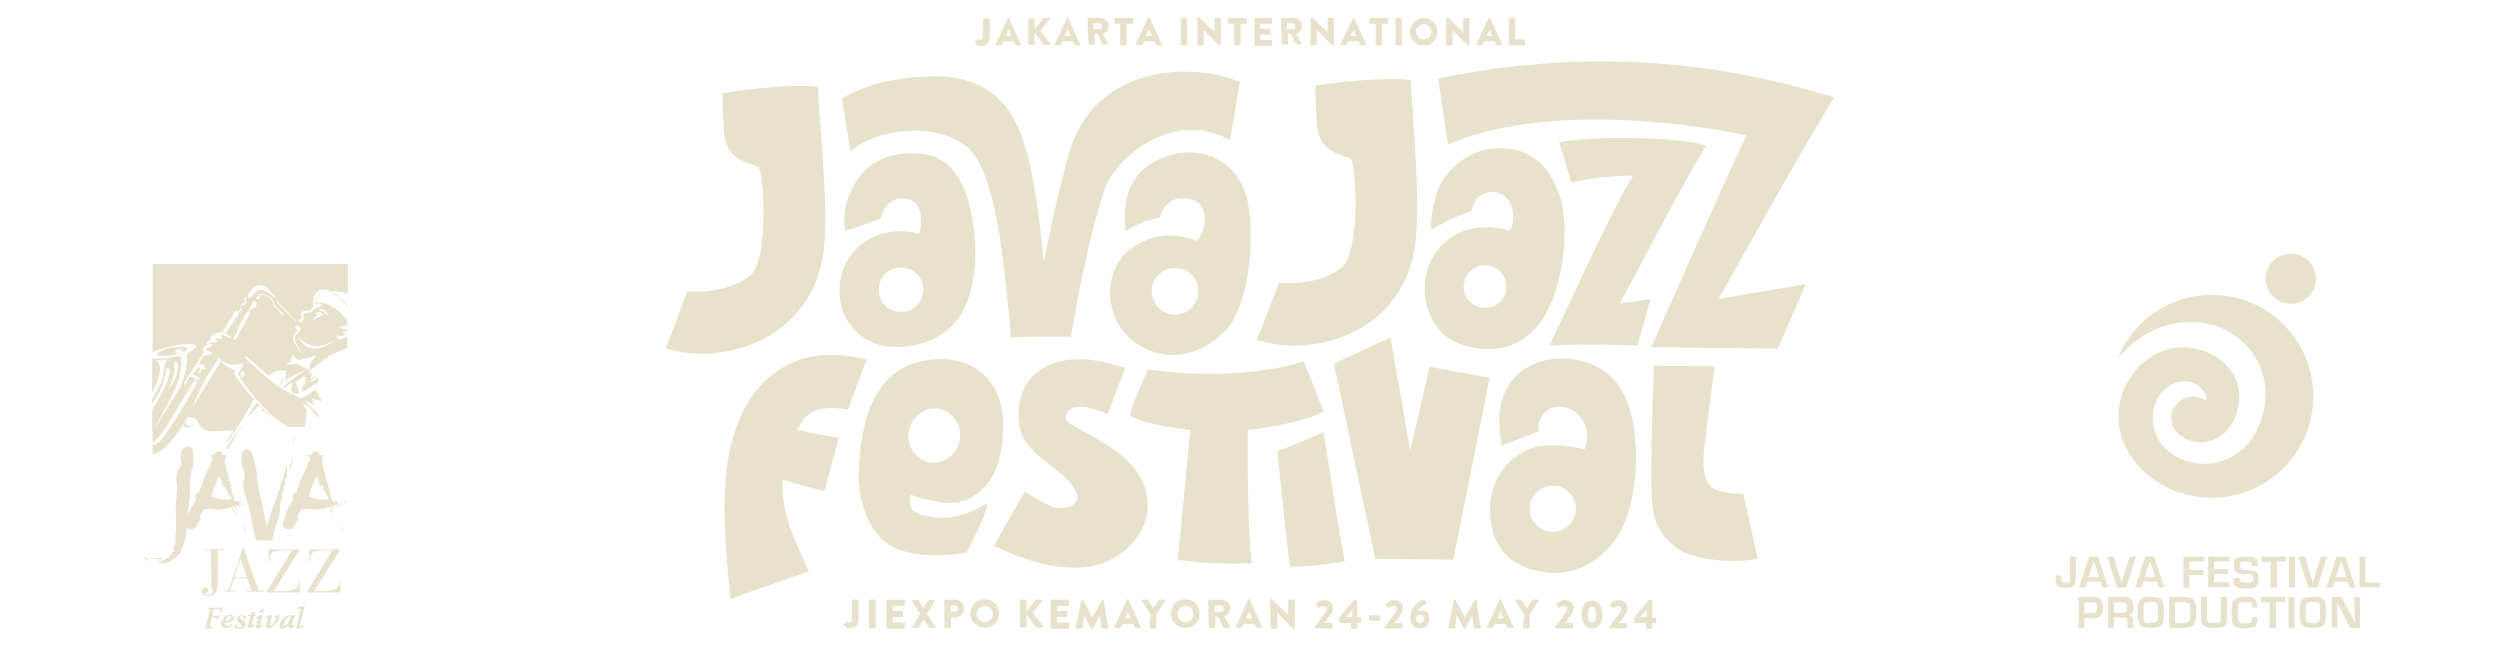 <?xml version="1.0" encoding="utf-8"?>
<!-- Generator: Adobe Illustrator 24.3.0, SVG Export Plug-In . SVG Version: 6.00 Build 0)  -->
<svg version="1.1" id="Layer_1" xmlns="http://www.w3.org/2000/svg" xmlns:xlink="http://www.w3.org/1999/xlink" x="0px" y="0px"
	 viewBox="0 0 557 144" style="enable-background:new 0 0 557 144;" xml:space="preserve">
<style type="text/css">
	.st0{fill:#E8E1CC;}
</style>
<g>
	<g>
		<path class="st0" d="M162.8,133.5c5.3-2.2,17.7-6.1,17.4-6.3c-3.5-7.3-6.2-13.4-5.8-20.3c2.5,0.8,8,2.2,9.3,2.5
			c1.3-5.1,3.2-11.8,3.2-11.8c-2-0.3-9.3-1.8-9.3-1.8c1.2-2.5,2.8-4.3,5.4-4.7c2.6-0.4,4.6-0.1,5.9,0.2c1-2.6,4.2-11.2,4.2-11.2
			c-4.3-1-11.2-2.2-17.8,1.3s-11.1,9.9-13.1,20.9C160.3,113.3,162.5,130.5,162.8,133.5z"/>
		<path class="st0" d="M219.5,112.3c-1.2,0.7-3.1,2-6.7,2.8c-3.6,0.8-7.2-0.2-8.7-0.9s-1.8-3-1.1-4c1.1,0.7,4.4,1.3,6.6,1.7
			c2.2,0.4,5.3,0.1,7.4-1.4c2.1-1.5,6.6-4.5,6.5-16.1s-9.5-16.5-19.4-13.6c-9.7,2.9-12,13.2-12.7,22.4c-0.7,9,2.7,16.2,7.4,18.6
			c4.7,2.4,11.3,2.2,16.6,1.3C215.3,123,221.4,112,219.5,112.3z M202.4,96.6c0.3-3.3,3.1-5.8,6.2-5.6c3.2,0.2,5.6,3.2,5.3,6.5
			s-3.1,5.8-6.2,5.6S202.1,100,202.4,96.6z"/>
		<path class="st0" d="M246.8,92.3c1.2-3.4,3.9-10.3,3.9-10.3c-3.8-1.3-11.9-3.7-18.3,0c-6.1,3.6-5.9,10.8-5,14.1
			c0.8,2.9,3.9,5.6,7.4,8.2c3.4,2.5,6,5.6,5.1,7.2c-0.9,1.8-3.9,2.1-5.5,1.4s-4.7-2.4-6-3.4c-1.9,2.9-6.9,12.1-6.9,12.1
			c5,2.5,14.9,6.4,22.7,4.3c8.9-2.4,11.5-9.8,11.5-12.4c0-3.1-0.2-8.3-7.8-13.5c-7.6-5.2-10.8-5.3-10.4-7.2
			C238.3,88.2,246.8,92.3,246.8,92.3z"/>
		<path class="st0" d="M255.8,82.3c-2.5,5.3-3.6,8.6-4.1,10.3c4.1,2.3,13.5,3.2,13.5,3.2l-2.8,28.9c0,0,7,1.2,16.5,0.8
			c-1.1-8-0.9-29.7-0.9-29.7c5.1-0.5,13.2-2.1,16.9-4.1c-2.3-5.8-4.4-11.2-4.4-11.2C280,83.8,266.3,83.9,255.8,82.3z"/>
		<path class="st0" d="M294.9,96.3l2.8,17.8l1.9,11c0,0-7.4,1.2-12.2,1.2c-0.7-5.2-2.2-19.7-2.8-25.8
			C287.7,99.5,294.9,96.3,294.9,96.3z"/>
		<polygon class="st0" points="297.2,81 309.8,75.2 314.2,100.4 318.5,81.7 331.9,84.2 327.4,106.8 323.8,124.7 306.4,124.5 		"/>
		<path class="st0" d="M361.4,87.1c-4.6-7.9-14.6-8.4-19.9-5.9c-4.6,2.2-9.1,7-6.9,18.1l8.2-3.2c0,0-0.6-2.6,2-4.8
			c1.9-1.1,5.1-1,7.2,1.5c2,2.3,1.9,5.8,1,7.3c-1.9-0.5-7.9-1.7-12.2-0.1c-4.9,1.9-10.2,7.6-8.5,17.1c1.6,9,10,10.3,12.9,10.5
			c4,0.4,12.4-1.2,16.8-11.2C365.4,108.3,365.5,94.2,361.4,87.1z M345.9,118.5c-2.8,0-5.1-2.3-5.1-5.2c0-2.8,2.3-5.1,5.2-5.1
			c2.8,0,5.1,2.3,5.1,5.2C351.1,116.2,348.7,118.5,345.9,118.5z"/>
		<path class="st0" d="M368.5,81.5c3.6,0.1,8.7,0,13.5,0.1c-0.8,6.8-2,15.3-2.4,19.4c-0.3,4.2,0.2,7.1,2.9,8.2
			c2.5,0.9,5.9,0.8,5.9,0.8c1,4.3,3.2,14.4,3.2,14.4c-3.2,1.1-14.2,0.8-18.2-2.4c-5.2-4.2-5.6-7.7-5.5-18.3S368.5,81.5,368.5,81.5z"
			/>
		<g>
			<path class="st0" d="M161,20.8c5.3-1,17.1-2.2,21.2-1.4c0.4,8.9,2.5,26.5,1.3,36.6c-1.2,10-7.7,18.1-17.7,21.3
				c-10,3.2-17.5,0.3-17.5,0.3c2.4-6,4.8-12.7,4.8-12.7c3.8,0.3,10.2-0.2,14.2-3.7c4-3.5,2.9-23.3,1.6-24.1c-2.8-1-7.1-1.6-7.6-7.7
				C160.9,23.3,161,20.8,161,20.8z"/>
			<path class="st0" d="M206.2,34.4c-7.3-1.1-13.3,1.5-16.1,7.2c-2.5,4.9-2.1,7.8-1.8,9.9c2.9-1,8-2.8,8-2.8
				c0.2-2.1,2.1-4.5,4.8-4.5c3.1,0,5,2.5,3.7,7.9c-2.6-0.8-8.4-1.5-13.3,2.7c-5.2,4.5-4.9,11.1-3.8,14.3c1.1,3.2,5.2,9.7,15.4,7.9
				c10.2-1.8,14.1-9.3,14.2-20.7C217.1,45.2,214,35.6,206.2,34.4z M200.8,69.5c-2.7,0.1-5-2.1-5-4.9c-0.1-2.7,2.1-5,4.9-5
				c2.7,0,5,2.1,5,4.9C205.7,67.2,203.6,69.5,200.8,69.5z"/>
			<path class="st0" d="M271.5,35.6c-6.5-3.6-13.7-0.7-17.1,2.4c-1.5,1.5-4.8,5.6-3.5,13.5c3.1-2.3,7.5-3,7.5-3
				c1-3.6,3.5-4.9,6.9-4.1c3.6,0.8,4.1,5.3,1.5,9.3c-3.4-1.3-8-2.2-13.1,0.6c-4.6,2.5-6.2,6.4-6.4,10.8c-0.1,4.3,2.2,10.2,8.4,12.8
				c6.2,2.6,12.1,0.7,16.8-3.7c4.8-4.4,6.1-15.4,6.1-19.7C278.6,50.3,279.5,40.1,271.5,35.6z M261.9,70.1c-2.9,0.1-5.2-2.2-5.3-5.1
				s2.2-5.2,5.1-5.3s5.2,2.2,5.3,5.1C267,67.7,264.7,70.1,261.9,70.1z"/>
			<path class="st0" d="M238.1,34.4c-2.7,9.4-5.5,23.8-5.5,23.8c-1.1-9.8-2.3-21.6-5.6-29.4s-9.4-11.9-19.1-11.8
				c-8.6,0.2-14.9,1.8-20.3,4.9c0.4,2.6,1.9,11.9,1.9,11.9c4.1-4.2,17.5-7.4,25.7-1.3c3.6,3.1,6.9,9.9,9.2,33.9
				c0.5,3.9,0.8,8.8,0.8,8.8c4.5-0.3,9.4-0.2,13.4-0.2c1.9-11.2,4.3-23,7.4-32.5c2.8-8.3,16.3-18.1,28-11.3c0,0,1.6-8.8,2.2-12.9
				C268,14.4,244.2,12.9,238.1,34.4z"/>
		</g>
		<path class="st0" d="M320.4,17.5c0,0,1.3,8.4,2.2,14.7c23.7-10.3,60.8-3.4,66.5-2c-5.7,11.9-21.2,47.2-21.2,47.2
			c7.1,0,28.2,0.3,28.2,0.3c3.7-8.4,6.2-14.4,6.2-14.4l-19.4,3.3c0,0,20.8-37.3,25.8-44.9C396.9,18.2,364.4,8.3,320.4,17.5z"/>
		<path class="st0" d="M347.4,31.7c6.4-1.4,26.8-1.4,32.7,0.8c-4.1,6.4-15.3,27.9-19.2,35.1c3.8-0.4,6.9-1,6.9-1l-3,10.4
			c0,0-10.5-0.5-19.6,0c6.1-12.9,14.9-32.1,18.7-37.9c-8.6,0.1-13.8,1.6-13.8,1.6L347.4,31.7z"/>
		<path class="st0" d="M347.6,43.9c-1.9-5.6-5.3-11-13.9-10.9c-6.7,0.1-11.7,5.4-13.1,8.8c-2.2,5.6-1.7,9.5-1.7,9.5
			c3-2.2,8.9-4.3,8.9-4.3c0.4-1.9,1.6-3.9,4.2-4.2c3-0.3,4.6,1.9,5,4c0.3,1.6,0.2,3.5-0.7,4.6c-1.9-0.5-4.5-1.3-8.9-0.3
			c-5.7,1.3-9.4,6.4-9.9,11.6c-0.6,6.6,2.7,12.2,7.9,14c6,2.1,13.8,1.7,18.6-6.1C349,62.4,349.4,49.5,347.6,43.9z M330.9,68.6
			c-2.6,0-4.8-2.1-4.8-4.7c0-2.6,2.1-4.8,4.7-4.8c2.6,0,4.8,2.1,4.8,4.7C335.7,66.4,333.6,68.6,330.9,68.6z"/>
		<path class="st0" d="M293.1,19.1c5.3-1,17.1-2,21.2-1.2c0.4,8.9,2.3,26.5,1,36.6s-7.8,18-17.8,21.1c-10,3.1-17.5,0.1-17.5,0.1
			c2.5-6,4.9-12.7,4.9-12.7c3.8,0.3,10.2-0.1,14.2-3.6s3.1-23.3,1.8-24.1c-2.8-1-7.1-1.7-7.5-7.7S293.1,19.1,293.1,19.1z"/>
	</g>
	<g>
		<path class="st0" d="M188,139.1l0.6-0.6c0.1-0.1,0.2-0.1,0.2,0c0.1,0.1,0.2,0.2,0.5,0.2c0.2,0,0.5-0.2,0.5-0.7v-4.2
			c0-0.1,0.1-0.2,0.2-0.2h1.1c0.1,0,0.2,0.1,0.2,0.2v4.2c0,1.2-0.9,2-1.9,2c-0.8,0-1.2-0.5-1.4-0.7C188,139.3,188,139.2,188,139.1z"
			/>
		<path class="st0" d="M193.6,133.8c0-0.1,0.1-0.2,0.2-0.2h1.1c0.1,0,0.2,0.1,0.2,0.2v6c0,0.1-0.1,0.2-0.2,0.2h-1.1
			c-0.1,0-0.2-0.1-0.2-0.2V133.8z"/>
		<path class="st0" d="M197.5,133.8c0-0.1,0.1-0.2,0.2-0.2h3.7c0.1,0,0.2,0.1,0.2,0.2v1c0,0.1-0.1,0.2-0.2,0.2h-2.5v1.1h2.1
			c0.1,0,0.2,0.1,0.2,0.2v1c0,0.1-0.1,0.2-0.2,0.2h-2.1v1.2h2.5c0.1,0,0.2,0.1,0.2,0.2v1c0,0.1-0.1,0.2-0.2,0.2h-3.7
			c-0.1,0-0.2-0.1-0.2-0.2V133.8z"/>
		<path class="st0" d="M205,136.7l-1.8-2.8c-0.1-0.1,0-0.2,0.1-0.2h1.3c0.1,0,0.1,0.1,0.1,0.1l1,1.7h0l1.1-1.7c0,0,0.1-0.1,0.1-0.1
			h1.3c0.1,0,0.2,0.1,0.1,0.2l-1.8,2.8l1.9,3c0.1,0.1,0,0.2-0.1,0.2h-1.2c-0.1,0-0.1,0-0.1-0.1l-1.2-1.8h0l-1.1,1.8
			c0,0-0.1,0.1-0.1,0.1h-1.2c-0.1,0-0.2-0.1-0.1-0.2L205,136.7z"/>
		<path class="st0" d="M210.4,133.8c0-0.1,0.1-0.2,0.2-0.2h2.2c1.1,0,2,0.9,2,2c0,1.1-0.9,2-2,2h-0.9v2.1c0,0.1-0.1,0.2-0.2,0.2
			h-1.1c-0.1,0-0.2-0.1-0.2-0.2L210.4,133.8L210.4,133.8z M212.7,136.3c0.4,0,0.7-0.3,0.7-0.7c0-0.4-0.3-0.7-0.7-0.7h-0.9v1.4H212.7
			z"/>
		<path class="st0" d="M219.4,133.5c1.8,0,3.2,1.4,3.2,3.2s-1.4,3.2-3.2,3.2s-3.2-1.4-3.2-3.2C216.2,135,217.6,133.5,219.4,133.5z
			 M219.4,138.6c1,0,1.8-0.8,1.8-1.8c0-1-0.8-1.8-1.8-1.8c-1,0-1.8,0.8-1.8,1.8C217.6,137.8,218.4,138.6,219.4,138.6z"/>
		<path class="st0" d="M227.2,133.8c0-0.1,0.1-0.2,0.2-0.2h1.1c0.1,0,0.2,0.1,0.2,0.2v2.4l2-2.5c0-0.1,0.1-0.1,0.2-0.1h1.1
			c0.2,0,0.3,0.2,0.2,0.3l-2.1,2.6l2.3,3c0.1,0.1,0,0.3-0.2,0.3h-1.2c-0.1,0-0.1,0-0.2-0.1l-2.1-2.8v2.7c0,0.1-0.1,0.2-0.2,0.2h-1.1
			c-0.1,0-0.2-0.1-0.2-0.2V133.8z"/>
		<path class="st0" d="M234.1,133.8c0-0.1,0.1-0.2,0.2-0.2h3.7c0.1,0,0.2,0.1,0.2,0.2v1c0,0.1-0.1,0.2-0.2,0.2h-2.5v1.1h2.1
			c0.1,0,0.2,0.1,0.2,0.2v1c0,0.1-0.1,0.2-0.2,0.2h-2.1v1.2h2.5c0.1,0,0.2,0.1,0.2,0.2v1c0,0.1-0.1,0.2-0.2,0.2h-3.7
			c-0.1,0-0.2-0.1-0.2-0.2V133.8z"/>
		<path class="st0" d="M240.9,133.7c0-0.1,0.1-0.1,0.2-0.1h0.1c0,0,0.1,0,0.1,0.1l2.1,3.9h0l2.1-3.9c0-0.1,0.1-0.1,0.1-0.1h0.1
			c0.1,0,0.1,0.1,0.2,0.1l1,6.1c0,0.1-0.1,0.2-0.2,0.2h-1.1c-0.1,0-0.2-0.1-0.2-0.1l-0.4-2.8h0l-1.5,2.9c0,0.1-0.1,0.1-0.1,0.1h-0.2
			c-0.1,0-0.1,0-0.1-0.1l-1.5-2.9h0l-0.4,2.8c0,0.1-0.1,0.1-0.2,0.1h-1.1c-0.1,0-0.2-0.1-0.2-0.2L240.9,133.7z"/>
		<path class="st0" d="M248.3,139.7l2.8-6.1c0-0.1,0.1-0.1,0.1-0.1h0.1c0.1,0,0.1,0,0.1,0.1l2.8,6.1c0.1,0.1,0,0.2-0.1,0.2h-1
			c-0.2,0-0.2-0.1-0.3-0.2l-0.3-0.7h-2.4l-0.3,0.7c-0.1,0.1-0.1,0.2-0.3,0.2h-1C248.3,139.9,248.2,139.8,248.3,139.7z M252,137.8
			l-0.7-1.5h0l-0.7,1.5H252z"/>
		<path class="st0" d="M256.4,136.9l-2-3c-0.1-0.1,0-0.3,0.1-0.3h1.2c0.1,0,0.1,0.1,0.1,0.1l1.2,1.8l1.2-1.8c0,0,0.1-0.1,0.1-0.1
			h1.2c0.1,0,0.2,0.1,0.1,0.3l-2,3v2.9c0,0.1-0.1,0.2-0.2,0.2h-1.1c-0.1,0-0.2-0.1-0.2-0.2L256.4,136.9L256.4,136.9z"/>
		<path class="st0" d="M264.1,133.5c1.8,0,3.2,1.4,3.2,3.2s-1.4,3.2-3.2,3.2s-3.2-1.4-3.2-3.2S262.3,133.5,264.1,133.5z
			 M264.1,138.6c1,0,1.8-0.8,1.8-1.8c0-1-0.8-1.8-1.8-1.8c-1,0-1.8,0.8-1.8,1.8C262.4,137.8,263.2,138.6,264.1,138.6z"/>
		<path class="st0" d="M269.2,133.8c0-0.1,0.1-0.2,0.2-0.2h2.7c1.1,0,2,0.9,2,1.9c0,0.8-0.5,1.5-1.3,1.8l1.2,2.3
			c0.1,0.1,0,0.3-0.1,0.3h-1.2c-0.1,0-0.1-0.1-0.1-0.1l-1.2-2.4h-0.6v2.3c0,0.1-0.1,0.2-0.2,0.2h-1.1c-0.1,0-0.2-0.1-0.2-0.2
			L269.2,133.8L269.2,133.8z M271.9,136.3c0.4,0,0.7-0.3,0.7-0.7s-0.3-0.7-0.7-0.7h-1.3v1.4H271.9z"/>
		<path class="st0" d="M275.3,139.7l2.8-6.1c0-0.1,0.1-0.1,0.1-0.1h0.1c0.1,0,0.1,0,0.1,0.1l2.8,6.1c0,0.1,0,0.2-0.1,0.2h-1
			c-0.2,0-0.2-0.1-0.3-0.2l-0.3-0.7h-2.5l-0.3,0.7c0,0.1-0.1,0.2-0.3,0.2h-1C275.3,139.9,275.3,139.8,275.3,139.7z M279,137.8
			l-0.7-1.5h0l-0.7,1.5H279z"/>
		<path class="st0" d="M283,133.7c0-0.1,0.1-0.2,0.2-0.2h0.2l3.6,3.5h0v-3.2c0-0.1,0.1-0.2,0.2-0.2h1.1c0.1,0,0.2,0.1,0.2,0.2v6.1
			c0,0.1-0.1,0.2-0.2,0.2h-0.1c0,0-0.1,0-0.1,0l-3.5-3.6h0v3.4c0,0.1-0.1,0.2-0.2,0.2h-1.1c-0.1,0-0.2-0.1-0.2-0.2L283,133.7z"/>
		<path class="st0" d="M293,139.6c0.5-0.7,1.9-2.5,2.4-3.3c0.1-0.2,0.2-0.4,0.2-0.7c0-0.3-0.3-0.6-0.8-0.6c-0.4,0-0.7,0.3-0.9,0.4
			c-0.1,0.1-0.2,0.1-0.2,0l-0.5-0.6c-0.1-0.1-0.1-0.2,0-0.2c0,0,0.7-0.9,1.8-0.9c1.3,0,2,0.8,2,1.8c0,0.5-0.1,0.8-0.4,1.2
			c-0.3,0.5-1,1.5-1.5,2.1h1.6c0.1,0,0.2,0.1,0.2,0.2v0.8c0,0.1-0.1,0.2-0.2,0.2h-3.6c-0.1,0-0.2-0.1-0.2-0.2L293,139.6L293,139.6z"
			/>
		<path class="st0" d="M298.4,138.5v-0.9l3.1-3.8c0,0,0-0.1,0.1-0.1h0.6c0.1,0,0.2,0.1,0.2,0.2l0,3.7h0.7c0.1,0,0.2,0.1,0.2,0.2v0.8
			c0,0.1-0.1,0.2-0.2,0.2h-0.7l0,1.1c0,0.1-0.1,0.2-0.2,0.2h-1c-0.1,0-0.2-0.1-0.2-0.2v-1.1h-2.6
			C298.5,138.6,298.4,138.6,298.4,138.5z M301.3,137.5v-1.7l-1.4,1.7H301.3z"/>
		<path class="st0" d="M305,138.1v-0.8c0-0.1,0.1-0.2,0.2-0.2h2.1c0.1,0,0.2,0.1,0.2,0.2v0.8c0,0.1-0.1,0.2-0.2,0.2h-2.1
			C305.1,138.3,305,138.2,305,138.1z"/>
		<path class="st0" d="M308.6,139.6c0.5-0.7,1.9-2.5,2.4-3.3c0.1-0.2,0.2-0.4,0.2-0.7c0-0.3-0.3-0.6-0.8-0.6c-0.4,0-0.7,0.3-0.9,0.4
			c-0.1,0.1-0.2,0.1-0.2,0l-0.5-0.6c-0.1-0.1-0.1-0.2,0-0.2c0,0,0.7-0.9,1.8-0.9c1.3,0,2,0.8,2,1.8c0,0.5-0.1,0.8-0.4,1.2
			c-0.3,0.5-1,1.5-1.5,2.1h1.6c0.1,0,0.2,0.1,0.2,0.2v0.8c0,0.1-0.1,0.2-0.2,0.2h-3.6c-0.1,0-0.2-0.1-0.2-0.2L308.6,139.6
			L308.6,139.6z"/>
		<path class="st0" d="M317.2,133.6c0.1-0.1,0.2,0,0.3,0.1l0.3,0.7c0,0.1,0,0.2-0.2,0.3c-0.4,0.1-1.6,0.6-1.8,1.5
			c0.2-0.1,0.6-0.2,0.9-0.2c0.9,0,1.8,0.6,1.8,1.9c0,1.1-0.9,2.1-2.1,2.1c-1.4,0-2.2-1-2.2-2.4C314.2,134.9,316.5,133.8,317.2,133.6
			z M316.4,138.8c0.5,0,0.9-0.4,0.9-0.9c0-0.5-0.4-0.9-0.9-0.9c-0.5,0-0.9,0.4-0.9,0.9C315.5,138.4,315.9,138.8,316.4,138.8z"/>
		<path class="st0" d="M323.9,133.7c0-0.1,0.1-0.1,0.2-0.1h0.1c0,0,0.1,0,0.1,0.1l2.1,3.9h0l2.1-3.9c0-0.1,0.1-0.1,0.1-0.1h0.1
			c0.1,0,0.1,0.1,0.2,0.1l1,6.1c0,0.1-0.1,0.2-0.2,0.2h-1.1c-0.1,0-0.2-0.1-0.2-0.1l-0.4-2.8h0l-1.5,2.9c0,0.1-0.1,0.1-0.1,0.1h-0.2
			c0,0-0.1,0-0.1-0.1l-1.5-2.9h0l-0.4,2.8c0,0.1-0.1,0.1-0.2,0.1h-1.1c-0.1,0-0.2-0.1-0.2-0.2L323.9,133.7z"/>
		<path class="st0" d="M331.3,139.7l2.8-6.1c0-0.1,0.1-0.1,0.1-0.1h0.1c0.1,0,0.1,0,0.1,0.1l2.8,6.1c0,0.1,0,0.2-0.1,0.2h-1
			c-0.2,0-0.2-0.1-0.3-0.2l-0.3-0.7h-2.5l-0.3,0.7c0,0.1-0.1,0.2-0.3,0.2h-1C331.3,139.9,331.2,139.8,331.3,139.7z M335,137.8
			l-0.7-1.5h0l-0.7,1.5H335z"/>
		<path class="st0" d="M339.6,136.9l-2-3c-0.1-0.1,0-0.3,0.1-0.3h1.2c0.1,0,0.1,0.1,0.1,0.1l1.2,1.8l1.2-1.8c0,0,0.1-0.1,0.1-0.1
			h1.2c0.1,0,0.2,0.1,0.1,0.3l-2,3v2.9c0,0.1-0.1,0.2-0.2,0.2h-1.1c-0.1,0-0.2-0.1-0.2-0.2L339.6,136.9L339.6,136.9z"/>
		<path class="st0" d="M346.6,139.6c0.5-0.7,1.9-2.5,2.4-3.3c0.1-0.2,0.2-0.4,0.2-0.7c0-0.3-0.3-0.6-0.8-0.6c-0.4,0-0.7,0.3-0.9,0.4
			c-0.1,0.1-0.2,0.1-0.2,0l-0.5-0.6c-0.1-0.1-0.1-0.2,0-0.2c0,0,0.7-0.9,1.8-0.9c1.3,0,2,0.8,2,1.8c0,0.5-0.1,0.8-0.4,1.2
			c-0.3,0.5-1,1.5-1.5,2.1h1.6c0.1,0,0.2,0.1,0.2,0.2v0.8c0,0.1-0.1,0.2-0.2,0.2h-3.6c-0.1,0-0.2-0.1-0.2-0.2L346.6,139.6
			L346.6,139.6z"/>
		<path class="st0" d="M352.4,136.9c0-2,0.8-3.1,2.3-3.1c1.5,0,2.3,1.2,2.3,3.1s-0.8,3.1-2.3,3.1C353.3,140,352.4,138.8,352.4,136.9
			z M355.6,136.9c0-1.2-0.3-1.8-0.9-1.8c-0.5,0-0.9,0.7-0.9,1.8c0,1.2,0.3,1.8,0.9,1.8C355.3,138.7,355.6,138,355.6,136.9z"/>
		<path class="st0" d="M358.6,139.6c0.5-0.7,1.9-2.5,2.4-3.3c0.1-0.2,0.2-0.4,0.2-0.7c0-0.3-0.3-0.6-0.8-0.6c-0.4,0-0.7,0.3-0.9,0.4
			c-0.1,0.1-0.2,0.1-0.2,0l-0.5-0.6c-0.1-0.1-0.1-0.2,0-0.2c0,0,0.7-0.9,1.8-0.9c1.3,0,2,0.8,2,1.8c0,0.5-0.1,0.8-0.4,1.2
			c-0.3,0.5-1,1.5-1.5,2.1h1.6c0.1,0,0.2,0.1,0.2,0.2v0.8c0,0.1-0.1,0.2-0.2,0.2h-3.6c-0.1,0-0.2-0.1-0.2-0.2L358.6,139.6
			L358.6,139.6z"/>
		<path class="st0" d="M364.1,138.5v-0.9l3.1-3.8c0,0,0-0.1,0.1-0.1h0.6c0.1,0,0.2,0.1,0.2,0.2l0,3.7h0.7c0.1,0,0.2,0.1,0.2,0.2v0.8
			c0,0.1-0.1,0.2-0.2,0.2h-0.7l0,1.1c0,0.1-0.1,0.2-0.2,0.2h-1c-0.1,0-0.2-0.1-0.2-0.2v-1.1h-2.6
			C364.1,138.6,364.1,138.6,364.1,138.5z M366.9,137.5v-1.7l-1.4,1.7H366.9z"/>
	</g>
	<g>
		<path class="st0" d="M217.3,9.3l0.6-0.6c0.1-0.1,0.2-0.1,0.2,0c0.1,0.1,0.2,0.2,0.4,0.2c0.2,0,0.5-0.2,0.5-0.6v-4
			c0-0.1,0.1-0.2,0.2-0.2h1.1c0.1,0,0.2,0.1,0.2,0.2v4.1c0,1.2-0.8,1.9-1.8,1.9c-0.8,0-1.2-0.4-1.3-0.6
			C217.2,9.5,217.2,9.4,217.3,9.3z"/>
		<path class="st0" d="M221.8,9.9l2.7-5.8c0-0.1,0.1-0.1,0.1-0.1h0.1c0.1,0,0.1,0,0.1,0.1l2.7,5.8c0.1,0.1,0,0.2-0.1,0.2h-0.9
			c-0.1,0-0.2-0.1-0.3-0.2l-0.3-0.7h-2.3l-0.3,0.7c0,0.1-0.1,0.2-0.3,0.2H222C221.8,10.1,221.8,10,221.8,9.9z M225.3,8l-0.6-1.4h0
			L224,8H225.3z"/>
		<path class="st0" d="M229.1,4.3c0-0.1,0.1-0.2,0.2-0.2h1c0.1,0,0.2,0.1,0.2,0.2v2.2l1.9-2.4c0,0,0.1-0.1,0.2-0.1h1.1
			c0.2,0,0.2,0.2,0.1,0.3l-2,2.5l2.2,2.9c0.1,0.1,0,0.3-0.2,0.3h-1.2c-0.1,0-0.1,0-0.1-0.1l-2-2.7v2.6c0,0.1-0.1,0.2-0.2,0.2h-1
			c-0.1,0-0.2-0.1-0.2-0.2L229.1,4.3L229.1,4.3z"/>
		<path class="st0" d="M235,9.9l2.7-5.8c0-0.1,0.1-0.1,0.1-0.1h0.1c0.1,0,0.1,0,0.1,0.1l2.7,5.8c0.1,0.1,0,0.2-0.1,0.2h-0.9
			c-0.1,0-0.2-0.1-0.3-0.2L239,9.2h-2.3l-0.3,0.7c0,0.1-0.1,0.2-0.3,0.2h-0.9C235,10.1,234.9,10,235,9.9z M238.5,8l-0.6-1.4h0
			L237.2,8H238.5z"/>
		<path class="st0" d="M242.3,4.2c0-0.1,0.1-0.2,0.2-0.2h2.6c1,0,1.9,0.8,1.9,1.8c0,0.8-0.5,1.4-1.3,1.7l1.2,2.2
			c0.1,0.1,0,0.2-0.1,0.2h-1.1c-0.1,0-0.1,0-0.1-0.1l-1.1-2.3h-0.6v2.2c0,0.1-0.1,0.2-0.2,0.2h-1c-0.1,0-0.2-0.1-0.2-0.2L242.3,4.2
			L242.3,4.2z M244.9,6.6c0.4,0,0.6-0.3,0.6-0.7s-0.3-0.7-0.6-0.7h-1.3v1.3H244.9z"/>
		<path class="st0" d="M249.7,5.3h-1.2c-0.1,0-0.2-0.1-0.2-0.2V4.2c0-0.1,0.1-0.2,0.2-0.2h3.8c0.1,0,0.2,0.1,0.2,0.2v0.9
			c0,0.1-0.1,0.2-0.2,0.2H251v4.6c0,0.1-0.1,0.2-0.2,0.2h-1c-0.1,0-0.2-0.1-0.2-0.2V5.3z"/>
		<path class="st0" d="M253,9.9l2.7-5.8c0,0,0.1-0.1,0.2-0.1h0.1c0.1,0,0.1,0,0.2,0.1l2.7,5.8c0,0.1,0,0.2-0.1,0.2h-1
			c-0.1,0-0.2-0.1-0.3-0.2l-0.3-0.7h-2.3l-0.3,0.7c0,0.1-0.1,0.2-0.3,0.2h-0.9C253.1,10.1,253,10,253,9.9z M256.6,8l-0.6-1.4h0
			L255.3,8H256.6z"/>
		<path class="st0" d="M263.1,4.2c0-0.1,0.1-0.2,0.2-0.2h1c0.1,0,0.2,0.1,0.2,0.2v5.7c0,0.1-0.1,0.2-0.2,0.2h-1
			c-0.1,0-0.2-0.1-0.2-0.2V4.2z"/>
		<path class="st0" d="M266.8,4.1c0-0.1,0.1-0.2,0.2-0.2h0.2l3.4,3.3h0v-3c0-0.1,0.1-0.2,0.2-0.2h1c0.1,0,0.2,0.1,0.2,0.2V10
			c0,0.1-0.1,0.1-0.2,0.1h-0.1c0,0-0.1,0-0.1,0l-3.4-3.4h0v3.2c0,0.1-0.1,0.2-0.2,0.2h-1c-0.1,0-0.2-0.1-0.2-0.2V4.1z"/>
		<path class="st0" d="M275,5.3h-1.2c-0.1,0-0.2-0.1-0.2-0.2V4.2c0-0.1,0.1-0.2,0.2-0.2h3.8c0.1,0,0.2,0.1,0.2,0.2v0.9
			c0,0.1-0.1,0.2-0.2,0.2h-1.2v4.6c0,0.1-0.1,0.2-0.2,0.2h-1c-0.1,0-0.2-0.1-0.2-0.2L275,5.3L275,5.3z"/>
		<path class="st0" d="M279.5,4.2c0-0.1,0.1-0.2,0.2-0.2h3.5c0.1,0,0.2,0.1,0.2,0.2v0.9c0,0.1-0.1,0.2-0.2,0.2h-2.4v1.1h2
			c0.1,0,0.2,0.1,0.2,0.2v0.9c0,0.1-0.1,0.2-0.2,0.2h-2v1.2h2.4c0.1,0,0.2,0.1,0.2,0.2v0.9c0,0.1-0.1,0.2-0.2,0.2h-3.5
			c-0.1,0-0.2-0.1-0.2-0.2V4.2z"/>
		<path class="st0" d="M285.4,4.2c0-0.1,0.1-0.2,0.2-0.2h2.6c1,0,1.9,0.8,1.9,1.8c0,0.8-0.5,1.4-1.3,1.7l1.2,2.2
			c0.1,0.1,0,0.2-0.1,0.2h-1.1c-0.1,0-0.1,0-0.1-0.1l-1.1-2.3h-0.6v2.2c0,0.1-0.1,0.2-0.2,0.2h-1c-0.1,0-0.2-0.1-0.2-0.2L285.4,4.2
			L285.4,4.2z M288,6.6c0.4,0,0.6-0.3,0.6-0.7s-0.3-0.7-0.6-0.7h-1.3v1.3H288z"/>
		<path class="st0" d="M292,4.1c0-0.1,0.1-0.2,0.2-0.2h0.2l3.4,3.3h0v-3c0-0.1,0.1-0.2,0.2-0.2h1c0.1,0,0.2,0.1,0.2,0.2V10
			c0,0.1-0.1,0.1-0.2,0.1h-0.1c0,0-0.1,0-0.1,0l-3.4-3.4h0v3.2c0,0.1-0.1,0.2-0.2,0.2h-1c-0.1,0-0.2-0.1-0.2-0.2V4.1z"/>
		<path class="st0" d="M298.7,9.9l2.7-5.8c0,0,0.1-0.1,0.1-0.1h0.1c0.1,0,0.1,0,0.1,0.1l2.7,5.8c0,0.1,0,0.2-0.1,0.2h-1
			c-0.1,0-0.2-0.1-0.3-0.2l-0.3-0.7h-2.3l-0.3,0.7c0,0.1-0.1,0.2-0.3,0.2h-0.9C298.7,10.1,298.6,10,298.7,9.9z M302.2,8l-0.6-1.4h0
			L300.9,8H302.2z"/>
		<path class="st0" d="M306.5,5.3h-1.2c-0.1,0-0.2-0.1-0.2-0.2V4.2c0-0.1,0.1-0.2,0.2-0.2h3.8c0.1,0,0.2,0.1,0.2,0.2v0.9
			c0,0.1-0.1,0.2-0.2,0.2h-1.2v4.6c0,0.1-0.1,0.2-0.2,0.2h-1c-0.1,0-0.2-0.1-0.2-0.2L306.5,5.3L306.5,5.3z"/>
		<path class="st0" d="M310.9,4.2c0-0.1,0.1-0.2,0.2-0.2h1c0.1,0,0.2,0.1,0.2,0.2v5.7c0,0.1-0.1,0.2-0.2,0.2h-1
			c-0.1,0-0.2-0.1-0.2-0.2V4.2z"/>
		<path class="st0" d="M317.2,4c1.7,0,3.1,1.4,3.1,3.1s-1.4,3.1-3.1,3.1c-1.7,0-3.1-1.4-3.1-3.1C314.2,5.4,315.5,4,317.2,4z
			 M317.2,8.8c0.9,0,1.7-0.8,1.7-1.7s-0.8-1.7-1.7-1.7c-0.9,0-1.7,0.8-1.7,1.7C315.5,8,316.3,8.8,317.2,8.8z"/>
		<path class="st0" d="M322.2,4.1c0-0.1,0.1-0.2,0.2-0.2h0.2l3.4,3.3h0v-3c0-0.1,0.1-0.2,0.2-0.2h1c0.1,0,0.2,0.1,0.2,0.2V10
			c0,0.1-0.1,0.1-0.2,0.1h-0.1c0,0-0.1,0-0.1,0l-3.4-3.4h0v3.2c0,0.1-0.1,0.2-0.2,0.2h-1c-0.1,0-0.2-0.1-0.2-0.2V4.1z"/>
		<path class="st0" d="M328.9,9.9l2.7-5.8c0,0,0.1-0.1,0.2-0.1h0.1c0.1,0,0.1,0,0.1,0.1l2.7,5.8c0,0.1,0,0.2-0.1,0.2h-1
			c-0.1,0-0.2-0.1-0.3-0.2L333,9.2h-2.3l-0.3,0.7c0,0.1-0.1,0.2-0.3,0.2h-0.9C329,10.1,328.9,10,328.9,9.9z M332.5,8l-0.6-1.4h0
			L331.2,8H332.5z"/>
		<path class="st0" d="M336.2,4.2c0-0.1,0.1-0.2,0.2-0.2h1c0.1,0,0.2,0.1,0.2,0.2v4.6h2c0.1,0,0.2,0.1,0.2,0.2v0.9
			c0,0.1-0.1,0.2-0.2,0.2h-3.2c-0.1,0-0.2-0.1-0.2-0.2V4.2z"/>
	</g>
</g>
<g>
	<g>
		<g>
			<path class="st0" d="M482,72.7c15.4-4.9,28.1,9.5,20.5,23.8c-1.8,3.3-4.8,5.6-8.5,6.5c-3.3,0.8-7.1,0.1-10-1.8
				c-2.2-1.5-3.7-3.7-4.2-6.3c-0.4-2.4,0.1-5,1.4-6.9c1.2-1.7,3.1-2.9,5-3c1.5-0.2,2.9,0.3,3.8,1.1c1.8,1.5,1.7,3.1,1.7,3.1
				l-1.7-0.6c-0.7-0.3-1.5-0.3-2.2-0.2c-1.3,0.2-2.4,1-3.3,2.2c-0.2,0.3-0.4,0.6-0.5,1c-0.3,0.8-0.3,1.7-0.1,2.7
				c0.3,1.2,1.1,2.3,2.3,3c3.2,2.2,8,1.5,10.7-2.3c1.4-2,2.1-4.5,2-7c-0.1-2-0.8-4.9-3.7-7.4c-2.9-2.5-6.8-3.6-10.6-3.1
				c-4,0.6-7.5,2.9-9.9,6.5c-8.1,12.3,3,26.9,18.1,26.9c12.5,0,22.6-10.1,22.6-22.6c0-12.5-10.1-22.6-22.6-22.6
				c-9.5,0-17.6,5.8-20.9,14.1C474.5,76.6,478.1,74,482,72.7z"/>
		</g>
		<path class="st0" d="M516,62.1c0,3.1-2.5,5.6-5.6,5.6s-5.6-2.5-5.6-5.6s2.5-5.6,5.6-5.6S516,59,516,62.1z"/>
	</g>
	<g>
		<path class="st0" d="M462.5,124v4.8c0,1.8-0.7,2.2-2.2,2.2c-1.4,0-2.3-0.2-2.3-1.8v-1h1.3v0.5c0,0.9,0,1.1,1,1.1
			c0.8,0,0.9-0.2,0.9-1V124H462.5z"/>
		<path class="st0" d="M465,129.6l-0.4,1.3h-1.4l2.3-6.9h1.9l2.3,6.9h-1.3l-0.4-1.3H465z M466.5,125L466.5,125l-1.2,3.6h2.4
			L466.5,125z"/>
		<path class="st0" d="M475.9,124l-2.2,6.9h-2l-2.2-6.9h1.4l1.8,5.8h0l1.8-5.8H475.9z"/>
		<path class="st0" d="M477.5,129.6l-0.4,1.3h-1.4l2.3-6.9h1.9l2.3,6.9H481l-0.4-1.3H477.5z M479,125L479,125l-1.2,3.6h2.4L479,125z
			"/>
		<path class="st0" d="M487.8,127h3.1v1.1h-3.1v2.9h-1.3V124h4.5v1.1h-3.2V127L487.8,127z"/>
		<path class="st0" d="M493.3,126.8h3.2v1.1h-3.2v1.8h3.4v1.1H492V124h4.7v1.1h-3.4L493.3,126.8L493.3,126.8z"/>
		<path class="st0" d="M499,128.7v0.3c0,0.8,0.3,0.8,1.6,0.8s1.4-0.2,1.4-1c0-1-0.5-0.9-1.6-0.9c-1.5-0.1-2.7,0-2.7-2
			c0-1.9,1.2-1.9,2.8-1.9c1.4,0,2.5,0,2.5,1.9v0.2h-1.3v-0.2c0-0.7-0.3-0.8-1.2-0.8c-1.3,0-1.5,0.1-1.5,0.9c0,0.8,0.2,0.9,1.5,1
			c2.1,0.1,2.7,0.2,2.7,2c0,1.9-0.9,2.1-2.7,2.1c-1.5,0-2.9,0-2.9-1.9v-0.3L499,128.7L499,128.7z"/>
		<path class="st0" d="M507.2,130.9h-1.3v-5.7h-2V124h5.4v1.1h-2V130.9z"/>
		<path class="st0" d="M511.4,130.9H510V124h1.3V130.9z"/>
		<path class="st0" d="M518.5,124l-2.2,6.9h-2l-2.2-6.9h1.4l1.8,5.8h0l1.8-5.8H518.5z"/>
		<path class="st0" d="M520.1,129.6l-0.4,1.3h-1.4l2.3-6.9h1.9l2.3,6.9h-1.3l-0.4-1.3H520.1z M521.6,125L521.6,125l-1.2,3.6h2.4
			L521.6,125z"/>
		<path class="st0" d="M527,129.8h3.2v1.1h-4.5V124h1.3L527,129.8L527,129.8z"/>
		<path class="st0" d="M463.1,133h3c1.8,0,2.4,0.4,2.4,2.4c0,1.9-0.7,2.3-2.4,2.3h-1.7v2.2h-1.3V133z M466.1,136.6
			c1,0,1.1-0.2,1.1-1.2c0-1-0.1-1.2-1.1-1.2h-1.7v2.4L466.1,136.6L466.1,136.6z"/>
		<path class="st0" d="M471,137.6v2.3h-1.3V133h3.5c1.5,0,2.1,0.5,2.1,2.1c0,1-0.1,1.8-1.2,1.9v0c0.9,0.1,1.2,0.6,1.2,1.6v1.3h-1.3
			v-1.3c0-0.6-0.2-1-0.9-1L471,137.6L471,137.6z M472.7,136.5c1,0,1.2-0.2,1.2-1.2c0-1-0.2-1.1-1.1-1.1H471v2.3H472.7z"/>
		<path class="st0" d="M482.1,135.5v1.8c0,2.2-0.9,2.6-2.9,2.6c-2.1,0-2.9-0.4-2.9-2.6v-1.8c0-2.1,0.7-2.5,2.9-2.5
			C481.2,133,482.1,133.3,482.1,135.5z M477.6,135.5v1.8c0,1.4,0.3,1.5,1.6,1.5c1.2,0,1.6-0.2,1.6-1.5v-1.8c0-1.3-0.4-1.4-1.6-1.4
			C477.8,134.1,477.6,134.4,477.6,135.5z"/>
		<path class="st0" d="M483.3,133h3.3c1.9,0,2.7,0.7,2.7,2.6v1.6c0,1.4-0.4,2.7-2.5,2.7h-3.5L483.3,133L483.3,133z M486.8,138.8
			c0.9,0,1.2-0.8,1.2-1.6v-1.6c0-1.1-0.4-1.4-1.4-1.4h-2v4.6L486.8,138.8L486.8,138.8z"/>
		<path class="st0" d="M496.2,133v4.9c0,1.9-1.2,2-2.9,2c-1.6,0-2.9-0.1-2.9-2V133h1.3v4.9c0,0.7,0.3,0.9,1.5,0.9
			c1.2,0,1.6-0.2,1.6-0.9V133H496.2z"/>
		<path class="st0" d="M501.7,135.3V135c0-0.8-0.3-0.9-1.5-0.9c-1.3,0-1.6,0.2-1.6,1.6v1.5c0,1.4,0.2,1.7,1.6,1.7c1.1,0,1.5,0,1.5-1
			v-0.4h1.3v0.4c0,2.1-1.2,2-2.9,2.1c-2.4,0.1-2.9-0.7-2.9-2.7v-1.6c0-2.2,0.9-2.7,2.9-2.7c1.7,0,2.7,0,2.8,2v0.4L501.7,135.3
			L501.7,135.3z"/>
		<path class="st0" d="M507,139.9h-1.3v-5.7h-2V133h5.4v1.1h-2V139.9z"/>
		<path class="st0" d="M511.2,139.9h-1.3V133h1.3V139.9z"/>
		<path class="st0" d="M518.2,135.5v1.8c0,2.2-0.9,2.6-2.9,2.6c-2.1,0-2.9-0.4-2.9-2.6v-1.8c0-2.1,0.7-2.5,2.9-2.5
			C517.3,133,518.2,133.3,518.2,135.5z M513.7,135.5v1.8c0,1.4,0.3,1.5,1.6,1.5c1.2,0,1.6-0.2,1.6-1.5v-1.8c0-1.3-0.4-1.4-1.6-1.4
			C513.9,134.1,513.7,134.4,513.7,135.5z"/>
		<path class="st0" d="M524.5,133h1.3v6.9h-2.2l-2.9-5.8h0l0.1,5.7h-1.3V133h2.2l3,5.7h0L524.5,133z"/>
	</g>
</g>
<g>
	<g>
		<g>
			<g>
				<g>
					<path class="st0" d="M33.2,125.2l0.3,0.1c-0.1,0-0.1-0.1-0.1-0.2C33.3,125.2,33.2,125.2,33.2,125.2z"/>
					<polygon class="st0" points="33.8,125.5 33.8,125.5 33.9,125.5 					"/>
					<path class="st0" d="M34.4,125.6c-0.1-0.1-0.2-0.1-0.3-0.1C34.2,125.6,34.3,125.6,34.4,125.6z"/>
					<path class="st0" d="M34,125.4c0,0.1,0,0.1,0,0.1l0,0l0.2,0L34,125.4z"/>
					<path class="st0" d="M34,125.4c0-0.1-0.1-0.1-0.1-0.1L34,125.4z"/>
					<path class="st0" d="M34.4,124.4c0.1,0,0,0.3,0.1,0.2c0.3,0,0.5-0.1,0.7-0.1c0.1-0.1,0.2,0.3,0.4,0.2c0.3,0,0.9-0.4,0.5-0.4
						c-0.5,0-0.9,0.1-1.4,0c-0.4,0-0.9,0.1-1.3,0c-0.1,0-0.2-0.1-0.3-0.2c0.1,0.1,0.2,0.2,0.4,0.3C33.7,124.6,34,124.4,34.4,124.4z"
						/>
					<path class="st0" d="M32.2,124.4c0.1,0,0.2,0.1,0.2,0c0.1,0.3,0.4,0.4,0.7,0.5l0-0.2c-0.1-0.1-0.2,0-0.1,0.1
						c-0.2-0.3-0.4-0.5-0.7-0.7C32.3,124.2,32.2,124.3,32.2,124.4z"/>
					<path class="st0" d="M35.7,125.5c0.8,0.1,1.6-0.1,2.2-0.4c0-0.1,0-0.2,0.1-0.2c0.1,0,0.1,0,0.2,0l0.3-0.2l0.1-0.1l0,0
						c0-0.1,0-0.1-0.1-0.1l-0.2,0c0,0,0.1,0,0.2,0c0.1,0,0.1,0,0.2-0.1c0.1-0.1,0.1-0.2,0.2-0.2c-0.1,0.1-0.1,0.2-0.2,0.2l-0.1,0.2
						l0,0.1c0.2-0.2,0.4-0.3,0.6-0.5l0.1-0.1c0.1-0.2,0.1-0.3,0.3-0.3l0.1-0.1h0l0.1,0l0.3-0.5c0-0.1,0-0.3,0-0.4c0,0,0.1,0,0.2-0.1
						c-0.1-0.1-0.1-0.2-0.1-0.2c-0.1,0.1-0.3,0.1-0.3,0.2c-0.2,0.1,0.2,0.4-0.2,0.4c0.3,0,0-0.3,0.2-0.4c0.1-0.1,0.2-0.1,0.3-0.2
						c0-0.2,0.1-0.4,0.3-0.5c0.1,0.3-0.1,0.4-0.3,0.5c0,0.1,0,0.2,0.1,0.2c-0.1,0-0.2,0.1-0.2,0.1c0,0.1,0,0.3,0,0.4
						c0.2-0.3,0.4-0.7,0.5-1c1-2.3,1-4.6,1.2-7c0.1-1.3,0.2-2.6,0.4-3.9c0.3-2.5-0.1-4.8,0.7-7.3c0.3-1,0.1-2.8,0.1-3.7
						c-0.5-1.3-1.8-0.6-1.9-0.6c-1.1,0.8-0.5,1.4-1.1,2.9c0.4-1.1,0.7,0.8-0.1,1.8c-1.2,1.5-0.2,3.5-0.5,5.3c-0.1,0.4,0,0.9-0.1,1.5
						c-0.4,2.8,0.2,5.5-0.2,8c-0.1,0.7,0,1.3,0,1.9c-0.1,0.4-0.4,0.8-0.5,1.1c-0.2,0.4-0.3,0.8-0.5,1.2c0.2-0.4,0.3-0.7,0.5-1.2
						c0.1-0.3,0.3,0.4,0.2,0.6c0,0.1-0.4,0.1-0.4,0.2c-0.1,0.2-0.1,0.4-0.2,0.6c0,0.1-0.2-0.1-0.2-0.1c-0.2,0.2-0.1,0.7-0.3,0.7
						c-0.2,0-0.3,0.1-0.4,0.1c-0.1,0-0.2,0-0.2,0.1c0,0.1-0.1,0.1-0.1,0.1c0.1,0.1,0.1,0.2,0.2,0.3c-0.1,0-0.2-0.1-0.3-0.1
						c0.1,0,0.2,0.1,0.3,0.1c-0.1-0.1-0.1-0.2-0.2-0.3c-0.3,0.3-0.8,0.4-1.4,0.5v0c0.3,0,0.6,0.1,0.9,0.2c-0.1-0.1-0.1-0.2,0-0.2
						l0.1,0.2c-0.3,0.1-0.6,0.2-0.8-0.1c0,0-0.1,0.1-0.2,0.1c-0.1-0.1-0.1-0.1-0.1-0.2h-0.2C35.3,125.3,35.7,125.5,35.7,125.5z"/>
					<path class="st0" d="M38.7,124.5l-0.1,0.1l0.5-0.4C38.9,124.2,38.8,124.3,38.7,124.5z"/>
				</g>
			</g>
			<g>
				<g>
					<path class="st0" d="M64.5,100.5l-0.1,0.4c0-0.1,0.1-0.1,0.2-0.2C64.6,100.7,64.5,100.6,64.5,100.5z"/>
					<polygon class="st0" points="64.2,101.3 64.2,101.4 64.2,101.4 					"/>
					<path class="st0" d="M64.1,102.1c0.1-0.1,0.1-0.3,0.1-0.4C64.1,101.8,64.1,101.9,64.1,102.1z"/>
					<path class="st0" d="M64.3,101.5c-0.1,0-0.1,0-0.1-0.1l0,0l0,0.2C64.2,101.6,64.2,101.5,64.3,101.5z"/>
					<path class="st0" d="M64.3,101.5c0.1,0,0.1-0.1,0.1-0.1L64.3,101.5z"/>
					<path class="st0" d="M65.3,102c0,0.1-0.3,0-0.3,0.1c0,0.4,0,0.7-0.1,1c0,0.2-0.4,0.3-0.3,0.5c0,0.4,0.1,1.4,0.2,0.8
						c0.2-0.8,0.3-1.3,0.4-2c0.1-0.6,0.1-1.2,0.1-1.8c0-0.2,0.1-0.3,0.2-0.5c-0.1,0.2-0.2,0.4-0.3,0.6C65.1,101,65.3,101.5,65.3,102
						z"/>
					<path class="st0" d="M65.6,97.5c0,0.1,0,0.2,0,0.2c-0.3,0.3-0.3,0.6-0.3,1l0.2-0.1c0-0.2,0-0.2-0.2-0.1
						c0.3-0.3,0.4-0.7,0.5-1.1C65.7,97.4,65.6,97.4,65.6,97.5z"/>
					<polygon class="st0" points="65.8,97.2 65.8,97.4 65.8,97.4 65.8,97.2 					"/>
					<path class="st0" d="M63.9,103.7c-0.3,1-0.6,1.9-0.8,2.8c0,0.1,0.1,0.2,0,0.2c-0.1,0.1-0.1,0.1-0.2,0.2l-0.1,0.4l0,0.1l0,0
						c0,0.1,0.1,0.1,0.1,0l0.1-0.1c0,0-0.1,0.1-0.1,0.1c-0.1,0.1-0.1,0.1-0.1,0.2c0,0.1-0.1,0.3-0.1,0.4c0-0.2,0.1-0.3,0.1-0.4
						l0-0.2v-0.1l-0.3,0.9l0,0.2c0,0.2-0.1,0.4-0.2,0.6l-0.1,0.2l0,0l-0.1,0.1l-0.2,0.7c0,0.2,0,0.3,0,0.5c0,0-0.1,0.1-0.2,0.1
						c0.1,0.1,0.1,0.2,0.1,0.3c0.1-0.1,0.3-0.2,0.3-0.3c0.2-0.1-0.2-0.4,0.1-0.5c-0.3,0.1,0.1,0.4-0.1,0.5c-0.1,0.1-0.2,0.2-0.3,0.3
						c0,0.2-0.1,0.5-0.3,0.7c0-0.3,0.1-0.5,0.3-0.7c0-0.1,0-0.2-0.1-0.3c0.1,0,0.2-0.1,0.2-0.1c0-0.2,0-0.3,0-0.5l-0.5,1.3
						c-0.5,1.4-1,2.8-1.4,4.2l-0.7,2.1l-0.4,1.1l-0.2,0.6l-0.1,0.3l-0.1,0.1l0,0v0l0,0l0,0c-1.2,0,1.6,0,1.3,0v0l0-0.1
						c-0.3-1.7-0.6-3.3-0.9-4.9c-0.5-3.2-1.6-5.9-1.7-9.3c-0.1-1.3-0.8-3.5-1.1-4.6c-0.9-1.4-1.9-0.3-2-0.2c-0.8,1.2,0,1.8-0.2,4
						c0-1.4,0.9,0.8,0.5,2.3c-0.7,2.1,0.9,4.5,1.2,6.8c0.1,0.6,0.3,1.2,0.4,1.8c0.1,0.9,0.3,1.8,0.5,2.6l0.3,1.3l0.2,0.6l0.1,0.3
						l0,0.1v0l0,0l0,0c7.2,0.1,2,0,3.6,0.1v0l0,0l0-0.2c0.4-1.7,0.8-3.4,1.4-5.2c0.3-1,0.3-1.9,0.3-2.7c0.1-0.6,0.4-1.2,0.6-1.7
						c0.2-0.8,0.3-1.4,0.4-2.1c-0.2,0.7-0.2,1.2-0.4,2c-0.1,0.5-0.3-0.5-0.2-0.8c0-0.2,0.4-0.3,0.3-0.5c0.1-0.3,0.1-0.7,0.1-1
						c0-0.2,0.3-0.1,0.3-0.1c0.1-0.5-0.2-0.9,0-1.2c0.1-0.2,0.2-0.4,0.3-0.6c0.1-0.1,0.1-0.2,0.1-0.4v-0.3c-0.1,0-0.2,0-0.3,0
						c0.1-0.1,0.2-0.3,0.2-0.4c-0.1,0.1-0.2,0.3-0.2,0.4c0.1,0,0.2,0,0.3,0c0-0.7,0.1-1.4,0.1-2.1h0c-0.1,0.4-0.2,0.8-0.5,1.1
						c0.1-0.2,0.2-0.1,0.2,0.1l-0.2,0.1c0-0.4,0-0.7,0.3-1c0,0,0-0.2,0-0.3c0.1-0.1,0.2-0.1,0.2-0.1l0.1-0.2
						C64.2,103.2,63.9,103.7,63.9,103.7z"/>
					<path class="st0" d="M62.7,107.7l0-0.2l-0.3,0.7C62.6,108.1,62.7,107.9,62.7,107.7z"/>
				</g>
			</g>
			<path class="st0" d="M76,111.4l-0.1,0C75.9,111.4,75.9,111.4,76,111.4C76,111.5,76,111.5,76,111.4z M76.9,111.7
				c-0.1-0.2-0.2-0.1-0.3,0l0.1,0.2c0.1,0,0.1-0.1,0-0.2c0.1,0.2,0.2,0.2,0.3,0.2c0-0.1,0-0.2,0-0.2
				C76.9,111.6,76.9,111.7,76.9,111.7z M77,111.8L77,111.8L77,111.8L77,111.8L77,111.8z M75.7,111.4c0,0-0.1,0-0.1,0
				C75.6,111.5,75.7,111.5,75.7,111.4z M75.8,111.4L75.8,111.4v0.1C75.8,111.5,75.7,111.4,75.8,111.4z M76.1,112.3
				c0.1,0,0.1,0,0.1,0l-0.2-0.1c-0.1-0.1-0.2,0.3-0.3,0.4c0,0,0-0.3-0.1-0.2c-0.1,0.1-0.2,0.2-0.3,0.2c0,0.1-0.1-0.3-0.2-0.2
				c-0.1,0.1-0.3,0.5-0.2,0.5c0.2-0.1,0.4-0.1,0.6-0.2C75.8,112.6,75.9,112.4,76.1,112.3z M75.8,111.4L75.8,111.4L75.8,111.4
				L75.8,111.4z M75.8,111.4L75.8,111.4L75.8,111.4L75.8,111.4z M76,117.2l-0.1,0.2c0.1,0.2,0.2,0.2,0.2,0c-0.1,0.4,0,0.7,0.2,1
				c0.1-0.1,0.2-0.1,0.2-0.2c-0.1-0.1-0.2-0.2-0.2-0.2C76.4,117.8,76.2,117.5,76,117.2z M75.4,114.8l0.1,0.1L75.4,114.8L75.4,114.8z
				 M75.3,114.6c0-0.1-0.1-0.2-0.1-0.3C75.3,114.4,75.3,114.5,75.3,114.6z M75.6,115.5c0,0.1,0.1,0.1,0.2,0.1l-0.1-0.4
				C75.6,115.3,75.6,115.4,75.6,115.5z M74.3,115c-0.1-0.1,0.2-0.1,0.1-0.2c-0.2-0.3-0.4-0.5-0.5-0.7c-0.1-0.1,0.1-0.4,0-0.5
				c-0.1-0.1-0.2-0.2-0.3-0.4c0.1,0,0.2-0.1,0.3-0.2c0.1,0.2,0.2,0.4,0.4,0.6l0,0c-0.1-0.2-0.2-0.5-0.2-0.8c0-0.1,0.1-0.1,0.1-0.2
				c0.1,0.2,0.2,0.4,0.1,0.6c0,0,0.1,0.1,0.2,0.2c0,0.1-0.1,0.1-0.2,0.2l0.1,0.2c0.1-0.2,0.1-0.7,0.1-0.7c-0.1-0.2-0.1-0.4-0.2-0.6
				c0,0,0,0,0.1,0l0.2,0.1c0,0,0.1,0,0.1,0l0.1-0.1c0.2-0.2,0.4-0.3,0.6-0.5v0c-0.1,0-0.2,0-0.3-0.2c0.1,0.1,0.1,0.2,0,0.2l-0.1-0.2
				c0.1-0.1,0.2-0.2,0.3,0.1c0,0,0-0.1,0.1-0.1c0,0,0,0.1,0,0.2l0.1,0c-0.1-0.2-0.2-0.3-0.2-0.3c-0.3,0-0.5,0-0.8,0
				c0,0.1,0,0.1-0.1,0.1c0-0.1,0-0.1-0.1-0.1l-0.1,0l0,0l0,0c0,0,0,0.1,0,0.1l0-0.1c0,0,0,0,0,0l0,0l0,0l0,0h0l0,0l-0.1,0
				c-0.1-0.3-0.2-0.6-0.3-0.9c-0.1,0-0.2-0.1-0.1-0.2c0-0.1,0-0.1,0-0.2l-0.1-0.3l-0.1-0.1l0,0c-0.1-0.1-0.1,0-0.1,0l-0.1,0.2
				c0,0,0-0.1,0.1-0.2c0-0.1,0-0.1,0-0.2c0-0.1-0.1-0.1-0.1-0.2c0,0,0,0.1,0.1,0.1c0,0,0,0,0,0l0.1,0.2l0.1,0.1l-0.2-0.8l-0.1-0.2
				c-0.1-0.2-0.2-0.3-0.1-0.5l0-0.1l0,0l0-0.1l-0.2-0.6l-0.3-1.1c-0.3-1.3-0.7-2.4-1-3.6l0-0.1c0.1-0.2,0.1-0.3,0.1-0.5l0.2-0.5
				l0.1-0.3l0-0.1l0-0.1l0,0c-0.3,0-0.6,0-0.9,0l-0.1-0.2l-0.1-0.5l0-0.1l0,0l0,0l0,0c-0.2,0-2.1,0-1.2,0v0l0,0l0,0.1l-0.1,0.2
				l-0.2,0.4c-2.8,0,0.4,0-0.8,0l0,0l0,0v0l0.4,1c-0.5,1.1-0.9,2.2-1.5,3.3c-0.7,1.4-1.1,2.8-1.6,4.2c-0.2,0-0.3,0.1-0.5,0.1
				c-0.3,0.4-0.3,1.1-0.2,1.5c-0.3,0.5-0.5,1-0.9,1.5c-0.6,0.9-1.1,2.8-1.4,3.8c0,1.4,1.5,1.2,1.6,1.2c1.3-0.4,1-1.2,2-2.6
				c-0.6,0.8-0.3-1.2,0.7-1.9c0.5,0.3,1-0.2,1.5,0c0.2,0.1,0.3,0,0.5,0c1,0.4,1.9-0.1,2.9-0.1c0.3,0,0.5-0.3,0.7-0.4
				c0.2-0.1,0.3,0.1,0.4,0.1c0.2,0.6,0.4,0.9,0.7,1.5c0.3,0.4,0.6,0.8,0.8,1.3c0.1,0.1,0.1,0.3,0.1,0.4c0-0.2,0-0.4-0.1-0.6
				C74.9,115.6,74.5,115.4,74.3,115z M72.5,106.6c0.2,0.2,0.2,0.4,0.1,0.6C72.5,107.1,72.4,106.9,72.5,106.6z M70.6,111.2
				c-0.5-0.1-0.9-0.2-1.4-0.4c-0.1-0.1-0.3-0.1-0.4-0.1c0.2-0.8,0.4-1.7,0.8-2.5c0.2-0.4,0.3-0.9,0.6-1.5c0.1-0.2,0.2-0.4,0.3-0.6
				c0.2,0.2,0.3,0.5,0.4,0.7c0.2,0.5,0.3,1,0.4,1.4c0.2,0.6,0.5,1.1,0.8,1.6c-0.3-0.6-0.5-1-0.7-1.6c-0.2-0.4,0.5,0.2,0.7,0.4
				c0.1,0.1-0.1,0.4,0,0.5c0.1,0.3,0.3,0.5,0.5,0.7c0.1,0.1-0.2,0.2-0.1,0.2c0.2,0.4,0.7,0.5,0.7,0.8c0,0.2,0,0.3,0,0.4
				C72.2,111.3,71.5,111.4,70.6,111.2z M73,111.6C73,111.6,73,111.5,73,111.6C73,111.6,73,111.6,73,111.6c0.1,0.1,0.1,0.1,0.1,0.1
				C73,111.7,73,111.6,73,111.6z M73.4,113c0.1-0.1,0.1-0.3,0.2-0.3c0-0.1,0.1,0.3,0.2,0.2c0,0,0.1,0,0.1,0c0,0.1,0.1,0.1,0.1,0.1
				c-0.1,0-0.2,0.1-0.3,0.1C73.5,113.1,73.4,113.1,73.4,113z M76.3,118.6L76.3,118.6l-0.1-0.2l0,0L76.3,118.6z M75.3,114.8
				c0-0.1,0.1-0.1,0.1,0l-0.1-0.2C75.4,114.7,75.3,114.8,75.3,114.8z M75.4,114.8L75.4,114.8L75.4,114.8L75.4,114.8z M75.3,114.8
				c0,0.1-0.1,0.1-0.1,0.2L75.3,114.8z"/>
			<path class="st0" d="M54.3,111.4l-0.1,0C54.2,111.4,54.2,111.4,54.3,111.4C54.3,111.5,54.3,111.5,54.3,111.4z M55.1,111.7
				c-0.1-0.2-0.2-0.1-0.3,0l0.1,0.2c0.1,0,0.1-0.1,0-0.2c0.1,0.2,0.2,0.2,0.3,0.2c0-0.1,0-0.2,0-0.2
				C55.2,111.6,55.1,111.7,55.1,111.7z M55.3,111.8L55.3,111.8L55.3,111.8L55.3,111.8L55.3,111.8z M54,111.4c0,0-0.1,0-0.1,0
				C53.9,111.5,54,111.5,54,111.4z M54.1,111.4L54.1,111.4v0.1C54.1,111.5,54,111.4,54.1,111.4z M54.4,112.3c0.1,0,0.1,0,0.1,0
				l-0.2-0.1c-0.1-0.1-0.2,0.3-0.3,0.4c0,0,0-0.3-0.1-0.2c-0.1,0.1-0.2,0.2-0.3,0.2c0,0.1-0.1-0.3-0.2-0.2c-0.1,0.1-0.3,0.5-0.2,0.5
				c0.2-0.1,0.4-0.1,0.6-0.2C54.1,112.6,54.2,112.4,54.4,112.3z M54.1,111.4L54.1,111.4L54.1,111.4L54.1,111.4z M54.1,111.4
				L54.1,111.4L54.1,111.4L54.1,111.4z M54.3,117.2l-0.1,0.2c0.1,0.2,0.2,0.2,0.2,0c-0.1,0.4,0,0.7,0.2,1c0.1-0.1,0.2-0.1,0.2-0.2
				c-0.1-0.1-0.2-0.2-0.2-0.2C54.7,117.8,54.5,117.5,54.3,117.2z M53.7,114.8l0.1,0.1L53.7,114.8L53.7,114.8z M53.6,114.6
				c0-0.1-0.1-0.2-0.1-0.3C53.5,114.4,53.6,114.5,53.6,114.6z M53.9,115.5c0,0.1,0.1,0.1,0.2,0.1l-0.1-0.4
				C53.9,115.3,53.9,115.4,53.9,115.5z M52.6,115c-0.1-0.1,0.2-0.1,0.1-0.2c-0.2-0.3-0.4-0.5-0.5-0.7c-0.1-0.1,0.1-0.4,0-0.5
				c-0.1-0.1-0.2-0.2-0.3-0.4c0.1,0,0.2-0.1,0.3-0.2c0.1,0.2,0.2,0.4,0.4,0.6l0,0c-0.1-0.2-0.2-0.5-0.2-0.8c0-0.1,0.1-0.1,0.1-0.2
				c0.1,0.2,0.2,0.4,0.1,0.6c0,0,0.1,0.1,0.2,0.2c0,0.1-0.1,0.1-0.2,0.2l0.1,0.2c0.1-0.2,0.1-0.7,0.1-0.7c-0.1-0.2-0.1-0.4-0.2-0.6
				c0,0,0,0,0.1,0l0.2,0.1c0,0,0.1,0,0.1,0l0.1-0.1c0.2-0.2,0.4-0.3,0.6-0.5v0c-0.1,0-0.2,0-0.3-0.2c0.1,0.1,0.1,0.2,0,0.2l-0.1-0.2
				c0.1-0.1,0.2-0.2,0.3,0.1c0,0,0-0.1,0.1-0.1c0,0,0,0.1,0,0.2l0.1,0c-0.1-0.2-0.2-0.3-0.2-0.3c-0.3,0-0.5,0-0.8,0
				c0,0.1,0,0.1-0.1,0.1c0-0.1,0-0.1-0.1-0.1l-0.1,0l0,0l0,0c0,0,0,0.1,0,0.1l0-0.1c0,0,0,0,0,0l0,0l0,0l0,0h0l0,0l-0.1,0
				c-0.1-0.3-0.2-0.6-0.3-0.9c-0.1,0-0.2-0.1-0.2-0.2c0-0.1,0-0.1,0-0.2l-0.1-0.3l-0.1-0.1l0,0c-0.1-0.1-0.1,0-0.1,0l-0.1,0.2
				c0,0,0-0.1,0.1-0.2c0-0.1,0-0.1,0-0.2c0-0.1-0.1-0.1-0.1-0.2c0,0,0,0.1,0.1,0.1c0,0,0,0,0,0l0.1,0.2l0.1,0.1l-0.2-0.8l0-0.2
				c-0.1-0.2-0.2-0.3-0.1-0.5l0-0.1l0,0l0-0.1l-0.2-0.6l-0.3-1.1c-0.3-1.3-0.7-2.4-1-3.6l0-0.1c0.1-0.2,0.1-0.3,0.1-0.5l0.2-0.5
				l0.1-0.3l0-0.1l0-0.1l0,0c-0.3,0-0.6,0-0.9,0l-0.1-0.2l-0.1-0.5l0-0.1l0,0l0,0l0,0c-0.2,0-2.1,0-1.2,0v0l0,0l0,0.1l-0.1,0.2
				l-0.2,0.4c-2.8,0,0.4,0-0.8,0l0,0l0,0v0l0.4,1c-0.5,1.1-0.9,2.2-1.5,3.3c-0.7,1.4-1.1,2.8-1.6,4.2c-0.2,0-0.3,0.1-0.5,0.1
				c-0.3,0.4-0.3,1.1-0.2,1.5c-0.3,0.5-0.5,1-0.9,1.5c-0.6,0.9-1.1,2.8-1.4,3.8c0,1.4,1.5,1.2,1.6,1.2c1.3-0.4,1-1.2,2-2.6
				c-0.6,0.8-0.3-1.2,0.7-1.9c0.5,0.3,1-0.2,1.5,0c0.2,0.1,0.3,0,0.5,0c1,0.4,1.9-0.1,2.9-0.1c0.3,0,0.5-0.3,0.7-0.4
				c0.2-0.1,0.3,0.1,0.4,0.1c0.2,0.6,0.4,0.9,0.7,1.5c0.3,0.4,0.6,0.8,0.8,1.3c0.1,0.1,0.1,0.3,0.1,0.4c0-0.2,0-0.4-0.1-0.6
				C53.2,115.6,52.8,115.4,52.6,115z M50.8,106.6c0.2,0.2,0.2,0.4,0.1,0.6C50.7,107.1,50.7,106.9,50.8,106.6z M48.9,111.2
				c-0.5-0.1-0.9-0.2-1.4-0.4c-0.1-0.1-0.3-0.1-0.4-0.1c0.2-0.8,0.4-1.7,0.8-2.5c0.2-0.4,0.3-0.9,0.6-1.5c0.1-0.2,0.2-0.4,0.3-0.6
				c0.2,0.2,0.3,0.5,0.4,0.7c0.2,0.5,0.3,1,0.4,1.4c0.2,0.6,0.5,1.1,0.8,1.6c-0.3-0.6-0.5-1-0.7-1.6c-0.2-0.4,0.5,0.2,0.7,0.4
				c0.1,0.1-0.1,0.4,0,0.5c0.1,0.3,0.3,0.5,0.5,0.7c0.1,0.1-0.2,0.2-0.1,0.2c0.2,0.4,0.7,0.5,0.7,0.8c0,0.2,0,0.3,0,0.4
				C50.5,111.3,49.8,111.4,48.9,111.2z M51.3,111.6C51.3,111.6,51.3,111.5,51.3,111.6C51.3,111.6,51.3,111.6,51.3,111.6
				c0.1,0.1,0.1,0.1,0.1,0.1C51.3,111.7,51.3,111.6,51.3,111.6z M51.7,113c0.1-0.1,0.1-0.3,0.2-0.3c0-0.1,0.1,0.3,0.2,0.2
				c0,0,0.1,0,0.1,0c0,0.1,0.1,0.1,0.1,0.1c-0.1,0-0.2,0.1-0.3,0.1C51.8,113.1,51.7,113.1,51.7,113z M54.6,118.6L54.6,118.6
				l-0.1-0.2l0,0L54.6,118.6z M53.6,114.8c0-0.1,0.1-0.1,0.1,0l-0.1-0.2C53.6,114.7,53.6,114.8,53.6,114.8z M53.7,114.8L53.7,114.8
				L53.7,114.8L53.7,114.8z M53.6,114.8c0,0.1-0.1,0.1-0.1,0.2L53.6,114.8z"/>
			<g>
				<path class="st0" d="M47,122.6h-1.3v-0.2h4.1v0.2h-1.3v7.8c0,1.5-0.8,2.4-2.1,2.4c-0.9,0-1.4-0.5-1.4-1.1c0-0.5,0.3-0.8,0.7-0.8
					c0.3,0,0.7,0.2,0.7,0.6c0,0.6-0.7,0.5-0.7,0.7c0,0.2,0.3,0.4,0.7,0.4c0.6,0,1-0.2,1-0.8c0-0.7-0.3-0.8-0.3-1L47,122.6L47,122.6z
					"/>
				<path class="st0" d="M55.1,128.8h-2.9l-0.6,1.7c-0.1,0.3-0.2,0.6-0.2,0.8c0,0.2,0.2,0.3,0.6,0.3h0.7v0.2H50v-0.2h0.4
					c0.4,0,0.6,0,0.8-0.8l2.9-8.7h0.2l3.3,9.5h1.1v0.2h-3.9v-0.2H56L55.1,128.8z M53.6,124.5L53.6,124.5l-1.4,4.1H55L53.6,124.5z"/>
				<path class="st0" d="M65.1,122.6h-2.2c-2.8,0-2.8,1.1-2.8,2.4h-0.2v-2.6h6.9l-5.8,9.3h1.6c1.8,0,4-0.1,4-1.9v-0.5h0.2v2.7h-7.5
					L65.1,122.6z"/>
				<path class="st0" d="M74.1,122.6h-2.2c-2.8,0-2.8,1.1-2.8,2.4h-0.2v-2.6h6.9l-5.8,9.3h1.6c1.8,0,4-0.1,4-1.9v-0.5h0.2v2.7h-7.5
					L74.1,122.6z"/>
			</g>
		</g>
		<g>
			<path class="st0" d="M46.2,135.4c0.5,0,1,0,1.6,0s1.1,0,1.7,0c-0.2,0.8-0.1,0.4-0.2,1H49c0-0.1,0.1-0.2,0.1-0.3
				c0-0.3-0.2-0.4-0.6-0.4h-0.9l-0.3,1.6c0.1,0,0.2,0,0.3,0c0.8,0,1-0.1,1.1-0.4h0.2c-0.1,0.3-0.2,0.8-0.2,1.1h-0.3
				c0-0.1,0-0.1,0-0.1c0-0.2-0.2-0.3-0.6-0.3c-0.2,0-0.4,0-0.7,0l-0.3,1.6c0,0.1,0,0.2,0,0.2c0,0.2,0.1,0.3,0.4,0.3h0.2l-0.1,0.3
				c-0.3,0-0.7,0-1,0c-0.3,0-0.7,0-1,0l0.1-0.3c0.5,0,0.5-0.1,0.6-0.5l0.6-2.8c0.1-0.2,0.1-0.4,0.1-0.5c0-0.2-0.1-0.3-0.5-0.3h-0.1
				L46.2,135.4z"/>
			<path class="st0" d="M51.9,139.2c-0.6,0.6-1.2,0.8-1.6,0.8c-0.7,0-1-0.5-1-1.1c0-0.8,0.9-1.9,2-1.9c0.5,0,0.8,0.2,0.8,0.7
				c0,0.6-0.8,1-1.6,1c-0.1,0-0.3,0-0.4,0c0,0.1,0,0.2,0,0.2c0,0.5,0.3,0.6,0.6,0.6c0.3,0,0.6-0.1,1-0.6L51.9,139.2z M50.3,138.4
				c0.4,0,1.2-0.2,1.2-0.8c0-0.2-0.2-0.3-0.3-0.3C50.8,137.2,50.4,137.8,50.3,138.4z"/>
			<path class="st0" d="M52.8,139c0,0.1,0,0.2,0,0.3c0,0.3,0.2,0.5,0.6,0.5c0.3,0,0.5-0.2,0.5-0.4c0-0.3-0.1-0.4-0.7-0.7
				c-0.3-0.2-0.4-0.4-0.4-0.7c0-0.6,0.5-0.9,1.2-0.9c0.3,0,0.5,0,0.9,0.1c-0.1,0.2-0.2,0.6-0.2,0.8h-0.4c0-0.1,0-0.1,0-0.2
				c0-0.2-0.1-0.5-0.4-0.5c-0.2,0-0.4,0.1-0.4,0.3c0,0.2,0.1,0.3,0.5,0.6c0.6,0.4,0.7,0.5,0.7,0.9c0,0.5-0.4,1-1.3,1
				c-0.5,0-0.9-0.1-1.2-0.2c0.1-0.3,0.2-0.7,0.2-0.8H52.8L52.8,139z"/>
			<path class="st0" d="M56,136.5c0.2,0,0.6-0.1,0.8-0.2l-0.2,0.7h0.5l-0.1,0.3h-0.5l-0.3,1.3c-0.1,0.2-0.1,0.4-0.1,0.5
				s0.1,0.2,0.2,0.2c0.1,0,0.2-0.1,0.4-0.3l0.2,0.2c-0.6,0.5-0.9,0.7-1.3,0.7c-0.2,0-0.4-0.1-0.4-0.3c0-0.1,0-0.3,0.1-0.4l0.5-1.9
				h-0.6l0.1-0.3h0.6L56,136.5z"/>
			<path class="st0" d="M57,137.6c0.7-0.5,0.9-0.6,1.2-0.6c0.2,0,0.3,0.1,0.3,0.3c0,0.1,0,0.3-0.1,0.4l-0.4,1.2
				c-0.1,0.2-0.1,0.3-0.1,0.4c0,0.1,0,0.1,0.1,0.1c0.1,0,0.2-0.1,0.4-0.2l0.2,0.2c-0.5,0.4-0.9,0.6-1.2,0.6c-0.2,0-0.4-0.1-0.4-0.3
				c0-0.1,0-0.2,0.1-0.4l0.4-1.3c0-0.1,0-0.1,0-0.2c0-0.1-0.1-0.1-0.1-0.1c-0.1,0-0.2,0.1-0.4,0.2L57,137.6z M58.5,135.6
				c0.2,0,0.3,0.1,0.3,0.3c0,0.3-0.2,0.6-0.6,0.6c-0.2,0-0.3-0.1-0.3-0.3C58,136,58.2,135.6,58.5,135.6z"/>
			<path class="st0" d="M59,137.7c0.6-0.5,1-0.7,1.3-0.7c0.2,0,0.3,0.1,0.3,0.3c0,0.4-0.5,1.6-0.5,1.9c0,0.1,0.1,0.2,0.2,0.2
				c0.3,0,1.2-1,1.2-1.7c0-0.2-0.1-0.2-0.1-0.2c-0.1,0-0.2,0.1-0.2,0.1l-0.1-0.2c0.3-0.2,0.6-0.4,0.8-0.4c0.2,0,0.4,0.1,0.4,0.3
				c0,0.8-1.6,2.7-2.5,2.7c-0.4,0-0.5-0.2-0.5-0.5c0-0.3,0.4-1.3,0.4-1.7c0-0.1-0.1-0.2-0.1-0.2c-0.1,0-0.2,0.1-0.4,0.2L59,137.7z"
				/>
			<path class="st0" d="M65.8,139.3c-0.4,0.4-0.8,0.7-1.2,0.7c-0.3,0-0.4-0.2-0.4-0.4c0-0.1,0-0.3,0.1-0.4l0,0
				c-0.4,0.5-0.9,0.8-1.4,0.8c-0.4,0-0.6-0.2-0.6-0.6c0-0.4,0.2-0.9,0.8-1.6c0.4-0.5,1-0.7,1.7-0.7c0.3,0,0.7,0,0.9,0
				c-0.6,2-0.6,2.1-0.6,2.2c0,0.1,0,0.1,0.2,0.1c0.1,0,0.3-0.1,0.5-0.3L65.8,139.3z M63.4,139.5c0.6,0,1.3-1.7,1.4-2.2
				c-0.4,0-0.6,0.1-0.9,0.4c-0.4,0.4-0.7,1.2-0.7,1.5C63.2,139.4,63.3,139.5,63.4,139.5z"/>
			<path class="st0" d="M66.5,135.2c0.7-0.1,1.2-0.1,1.4-0.2l-1,4c0,0.1-0.1,0.2-0.1,0.3c0,0.1,0.1,0.2,0.2,0.2s0.3-0.1,0.5-0.3
				l0.2,0.2c-0.5,0.5-0.9,0.7-1.3,0.7c-0.2,0-0.4-0.1-0.4-0.3c0-0.1,0-0.2,0.1-0.4l0.8-3.1c0.1-0.2,0.1-0.3,0.1-0.4
				c0-0.1-0.1-0.2-0.3-0.2h-0.2L66.5,135.2z"/>
		</g>
		<path class="st0" d="M40.4,80.4c0-1.1-0.3-1.1-0.3-1.1s-3.1,0.6-4.4,0.6c-0.7,0-1.4,0.1-1.8,0v7.6c1.6-3,1.9-4.8,1.7-5.8
			c-0.2-1.3-1-1.5-1-1.5s1,0.1,1.5,0.1c0.5,0,1.3-0.2,1.3-0.2s-0.5,0.3-0.6,0.8c-0.2,0.5-0.2,2.1-0.8,3.9c-0.3,1.1-1.2,2.6-2.1,4.1
			v1.2c1.2-2,1.6-2.7,2.3-4.4c0.9-2.4,0.6-3.4,1.1-3.6c0.5-0.2,0.6,0.6,0.5,1.1c-0.1,0.6-1.1,3.4-2.3,5.4c-0.6,1-1.1,1.9-1.6,2.8v5
			c0.3-0.6,4-7.2,5.1-9.7C40.2,84,40.4,81.4,40.4,80.4z M37.4,87.1c0,0,1.5-3.4,1.5-4.6s-0.4-1.7,0.2-2c0.4-0.2,0.5,0.6,0.5,1.3
			s-0.3,2.1-0.9,3.3C38.2,86,37.4,87.1,37.4,87.1z M41.6,77.5c-0.1-0.5-2.4-0.2-3.5,0s-3.2,0.9-3.1,1.5c0.1,0.6,2.9,0.2,2.9,0.2
			c1.1-0.2,1.7-0.3,1.7-0.3s-1.3-0.6,0-1s0.9,0.5,0.9,0.5S41.7,78.4,41.6,77.5z M63.5,94.9L63.5,94.9C63.5,94.9,63.4,94.9,63.5,94.9
			L63.5,94.9z M50.6,99.5l-0.1,1l3.4-5.6c-0.4,0.4-0.7,0.8-1,1.3C52,97.5,51,98.7,50.6,99.5z M62.5,85.8c0,0,0.2-0.3,0.4-0.7
			c0.2-0.4,0.3-1.1,0.3-1.1s-0.4,0.6-0.6,0.9S62.5,85.8,62.5,85.8z M76.6,65.2c0.3,0.1,0.6,0.2,0.9,0.4v-6.8H34v19.7
			c0.7-0.4,2-0.9,4-1.3c3.8-0.8,5.6-0.6,5.7-0.1c0.1,0.7-2,1.6-2,1.6s0,1.2-0.1,2.4c-0.1,1.2-0.7,4-2,6.1c-1.2,2-5.2,8.4-5.6,8.9
			v2.5c0.6-0.3,1.5-1.2,3-3.5c2.4-3.9,6.4-10.5,6.4-10.5l0.6,0.6c0,0-7.2,12.7-8.9,13.6c-0.5,0.3-0.8,0.4-1.1,0.4v2
			c0.2,0,0.3-0.1,0.5-0.1c3.5-1,7.9-9.1,7.9-9.1s-1.2,2.4-2,3.7c-0.1,0.1-0.2,0.3-0.3,0.4l0.1,0l0.5-1c0,0,0.1-0.2,0.2-0.5
			c-0.1,0.2-0.1,0.4,0.3,0.6c0.6,0.3,2.3-0.6,2.3-0.6s-1,0.3-1.1,0.3s-0.8,0.2-0.9-0.4c-0.2-0.6,0.9-1,0.9-1s-0.9,0.3-1.1,0.7
			c0,0,0,0.1-0.1,0.1c0.3-0.6,0.7-1.4,0.7-1.4c0.2-0.1,1.4,0.1,1.7,0.5c0.2,0.1,0.3,0.3,0.7,1.1c0.4,0.8,1.1,1.3,1.9,1.5
			c0.8,0.3,5.9-0.2,5.9-0.2s-0.7,1-1.3,2c-0.1,0.1-0.1,0.2-0.1,0.3l-0.1,0.9c0.2-0.6,0.7-1.3,1.3-2.3c1.9-2.7,2.2-3.6,2.6-4.2
			c0.4-0.6,0.7-1.1,1.1-1.8l1-1.7l0.6,0.7l-2,2.9l0.8-0.5l1.7-1.8l0.8,0.9l-0.2,0.2l0.4,0.3l0.1-0.1l0.4,0.4L62,94
			c-1-0.7-2.1-1.6-3.3-2.8c-5-5-6.6-8-6.6-8l0.4-0.6c0,0-1.5-0.7-2.3-1.2c-0.8-0.6-1.8-1.9-1.9-2.1c0.2,0.2,1.5,1.5,2.6,1.8
			c1.2,0.4,3.3-0.1,3.3-0.1s-0.2,0.7-0.6,1.3c-0.4,0.6-0.6,1-0.6,1s1.3,2.1,2.6,3.8s3.9,4.7,6.2,6.4c0.8,0.6,1.7,1.2,2.5,1.6h3.6
			l0.5-3.7C68.1,91.1,68,91,68,90.9c-0.4-0.7-0.5-1.5-0.5-1.5s0.3,0.6,0.7,1.2l0.1-0.6l2.8,3.3l-0.4-1.2c-0.3-0.4-0.7-0.8-1.1-1.2
			c-1-0.9-1.8-1.9-1.8-1.9s1.2,0.7,2.3,1.4l-0.6-1.6l2.2,0.6L70.4,87l0.1-0.4c-0.9,0.7-2.4,1.7-2.7,1.8c-0.4,0.2-0.5,0.3-1.1,0.2
			c-0.6-0.2-4.7-2.3-6.8-4.1c-2.2-1.9-5.2-4.7-5.2-4.7l0-0.6l5.1,4.5c0,0,1.1-0.9,2.1-1.1c1.1-0.2,1.9,0,1.9,0l-0.3,2.2
			c0,0,1.7-1.1,2.6-1.5c1-0.5,2.5-1.1,2.5-1.1s-2.7,1.7-3.6,2.4c-0.8,0.7-1.9,1.5-1.9,1.5l0.4,0.4l1.5-1.4l0.1,1l-0.6,1l0.6-0.2
			l0.1,0.7l1.5,0c0,0-0.4-1.4-0.6-1.8c-0.2-0.4-0.3-0.6-0.3-0.6l1.9-1.4l0.6,0.3l-0.4,1.5L67.3,86l0.1,1.4c0,0,1.6-1,2.3-1.6
			c0.3-0.2,0.7-0.4,1-0.4l0.2-1l-0.3-0.2c-0.2,0.1-0.4,0.3-0.5,0.4c-0.3,0.3-0.4,0.2-0.6,0.4c-0.2,0.2-0.4,0.1-0.2-0.2
			c0,0,0.5-0.6,0.9-0.8c0,0,0,0,0.1,0l-0.2-0.2c-0.3,0.2-0.7,0.5-0.7,0.5c-0.1,0.1-0.1-0.1-0.1-0.1s-0.1-0.4,0.3-0.7l-0.9-0.7l2.7-2
			l2-1.6l4-1.7v-2.7c0,0,0,0-0.1,0.1c-0.6,0.4-1.5,0.9-2,0.6c-0.4-0.3-0.2-0.7-0.1-0.8c0.1-0.1,0.5,0.4,1.3,0
			c0.4-0.2,0.7-0.5,0.8-0.7v-0.5c0,0,0,0-0.1-0.1c-0.4-0.2-1,0-1.2-0.3s-0.1-0.3,0.1-0.5c0,0,0.6-0.2,1.2,0v-1.3
			c-0.4-0.6-1-1.2-1.8-1.9c-2.5-2.4-5.1-2-5.1-2s0.1-0.7,0.5-1.5c0.2-0.4,0.6-0.8,0.8-1c-0.1,0.1-0.5,0.2-1,1.1
			c-0.4,0.7-0.6,2.1-0.2,1.8c0.4-0.3,0.8-0.3,1-0.1c0.4,0.3,0,0.6-0.4,0.7c-0.4,0.1-0.8,0.2-1.2,0.6c-0.4,0.4-0.4,0.6-0.9,0.6
			c-0.5,0.1-1.2,0.2-1.4,0.5c-0.2,0.4,0.2,0.9,0.1,1c-0.1,0.2-0.7,0.9-0.7,0.9l-0.4-0.6l0.7-0.6c0,0-0.3-0.8-0.2-1.2
			c0.2-0.4,2-0.4,2-0.4l0.6-0.8c0,0,0-0.9,0.1-1.4c0.1-0.6,0.2-1.4,1-2.1c0.8-0.7,2.1-0.4,2.1-0.4s2.3,1.3,4.5,3.7v-0.3
			c-1.7-1.8-3.6-3-3.6-3S75.1,64.8,76.6,65.2z M76.5,73.7c0,0,0.6,0,0.5,0.3c0,0.2-0.2,0.4-0.4,0.3c-0.2-0.1-0.1-0.4-0.1-0.4
			S76.3,73.7,76.5,73.7z M56.1,64.4c0.7-0.7,1.4-1,2.4-0.8c0.9,0.1,1.1,0.7,1.1,0.7l1.8,1.8l-0.1,0.3c0,0-0.4-0.3-1-0.8
			c-0.5-0.5-1.4-1-2.1-1c-0.8,0-1.3,0.4-1.7,1s-1,0.8-1,0.8c-0.2,0.2-0.2,0.1-0.3-0.2C55.2,65.9,55.4,65,56.1,64.4z M48.6,79.9
			c0,0,0.3,0.3,0.4,0.4c0.1,0.2,0.1,0.4,0.1,0.4l-6.2,10c0,0,1.5-4,3.2-6.8C47.8,81.2,48.6,79.9,48.6,79.9z M51.2,74.9
			c0.4,0.2,0.5,0.5,0.3,0.5c-0.2,0-1.8-0.8-2.1-0.8c-0.3,0,0.3,0.3,0,0.8c-0.3,0.4-1.1-0.2-1.4,0c-0.3,0.2,0.6,0.5,0.3,0.8
			c-0.3,0.3-0.9-0.2-1.4,0.2s0.5,0.2,0.4,0.5c-0.1,0.3-0.8,0.4-1.2,0.6c-0.4,0.2-0.3,0.4,0,0.6c0.3,0.2,1.3,0.4,1.2,0.6
			c-0.1,0.2-0.5,0.2-0.9,0.3s-1,0.3-1.2,0.6c-0.2,0.3-0.6,1-0.8,1.3s0.3,0.1,0.7,0.3c0.4,0.2,0.9,0.7,0.6,1
			c-0.3,0.3-0.6-0.2-0.6-0.2s-0.3,0.6-0.6,1.1c-0.3,0.4-0.3-0.1-0.3-0.1s0.4-0.7,0.4-1c-0.1-0.3-0.6-0.2-0.9,0.3
			c-0.3,0.4-0.8,1.1-0.8,1.1s1.3,0.4,1.5,0.9c0.2,0.4-0.6,0.4-0.6,0.4s-0.3-0.4-0.7-0.6c-0.3-0.2-0.8-0.1-0.8-0.1l-1.3,2l0.1-0.8
			l4.4-6.9c0,0-0.2-0.1-0.3-0.3c-0.1-0.2,0-0.4,0.2-0.6c0.2-0.2,0.8-0.5,0.8-0.5s-0.2-0.5,0-0.7c0.2-0.2,0.8-0.4,0.8-0.4
			s-0.3-0.3-0.1-0.6c0.2-0.2,0.6-0.7,1.4-1C49,74,49.5,74,49.5,74l3-4.8l0.6,0.3l0.5-0.8c0,0-0.1-0.5,0.1-0.8
			c0.2-0.3,0.6-0.3,0.6-0.3l0.3-0.4c0,0-0.2-0.4-0.2-0.7c0-0.3,0.4-0.4,0.4-0.4s0.2,0.3,0,0.6c-0.2,0.2,0.2,0.5,0.2,0.5l-0.5,0.8
			c0,0-0.2-0.2-0.6,0.2c-0.4,0.4,0,0.6,0,0.6l-0.3,0.4l-0.4,0.4v0.4l-3,4.3C50.3,74.2,50.8,74.7,51.2,74.9z M54,84.1
			c-0.2,0-0.4-0.3-0.4-0.7c0-0.4,0.2-0.7,0.4-0.7s0.4,0.3,0.4,0.7C54.4,83.8,54.2,84.1,54,84.1z M56.9,68.4C56.5,69,56,68.7,56,68.7
			l-0.5,0.8l0.2,0.4l-3.3,5.9L52,75.4l0.8-1.5l0.1-0.5l2.1-3.9l0.3,0l0.4-0.8l0-0.2l0.9-1.5l0.5,0.4C57.1,67.4,57.4,67.8,56.9,68.4z
			 M63.1,70.3C63,70.3,62.7,70,62.7,70l-1.9-2c0,0,0-0.2,0-0.6c-0.1-0.4-0.6-1.1-1.4-1.5c-0.8-0.4-1.5-0.1-1.5-0.1s0,0.2-0.1,0.5
			c-0.1,0.3-0.5,0.3-0.5,0.3c-0.3,0.1-0.2-0.1-0.2-0.1s0.4-0.9,1.1-1c0.6-0.1,1.6,0.3,2.3,1c0.7,0.8,0.6,1.4,0.6,1.4
			s1.7,1.8,1.8,1.9C63.2,70.1,63.2,70.2,63.1,70.3z M61.7,67.4l0-0.9l0.2,0.8l4.3,4.4l-0.1,0.1L61.7,67.4z M69.2,80.8l-0.3,1.6
			L66.1,81l-2.3,0.4c0-0.1,0.8-0.8,0.9-0.9c0.1-0.1,0.4-1.5,0.4-1.5l1.3,1.3l4.1-1.1L69.2,80.8z M71.8,68.9c0.5,0,1.2,0.9,1.4,1.5
			c0.2,0.5-0.8-0.9-1.4-1.1c-0.5-0.1-0.6-0.1-0.7-0.1C71.1,69.1,71.4,68.9,71.8,68.9z M70.8,69.5c0,0,0.4-0.1,0.7,0.1
			c0.3,0.2,0.7,0.7,0.7,0.7s-0.7-0.2-1.1-0.2c-0.4,0-0.8,0-0.8,0L70.8,69.5z M70.6,70.3c0.5-0.2,1.2,0.1,1.2,0.1s-0.6,0.2-1,0.3
			c-0.6,0.3-1.2,0.7-1.2,0.7S70.1,70.4,70.6,70.3z M70.6,77.1c2.1-0.1,4.1-1.3,4.1-1.3s-3.2,2.5-5.4,1.8c-2.2-0.7-2.9-2.5-2.9-2.5
			S68.5,77.2,70.6,77.1z M67,73.3c0,0.3-0.4,0.6-0.9,1.2c-0.5,0.5-0.5,1-0.1,1.9c0.4,0.9,1.3,2.4,1.3,2.4S64.9,76,65.3,75
			c0.4-1,1-1.2,0.9-1.5l-0.5-0.8l0.4-0.3C66.2,72.5,67,73.1,67,73.3z"/>
	</g>
</g>
</svg>
